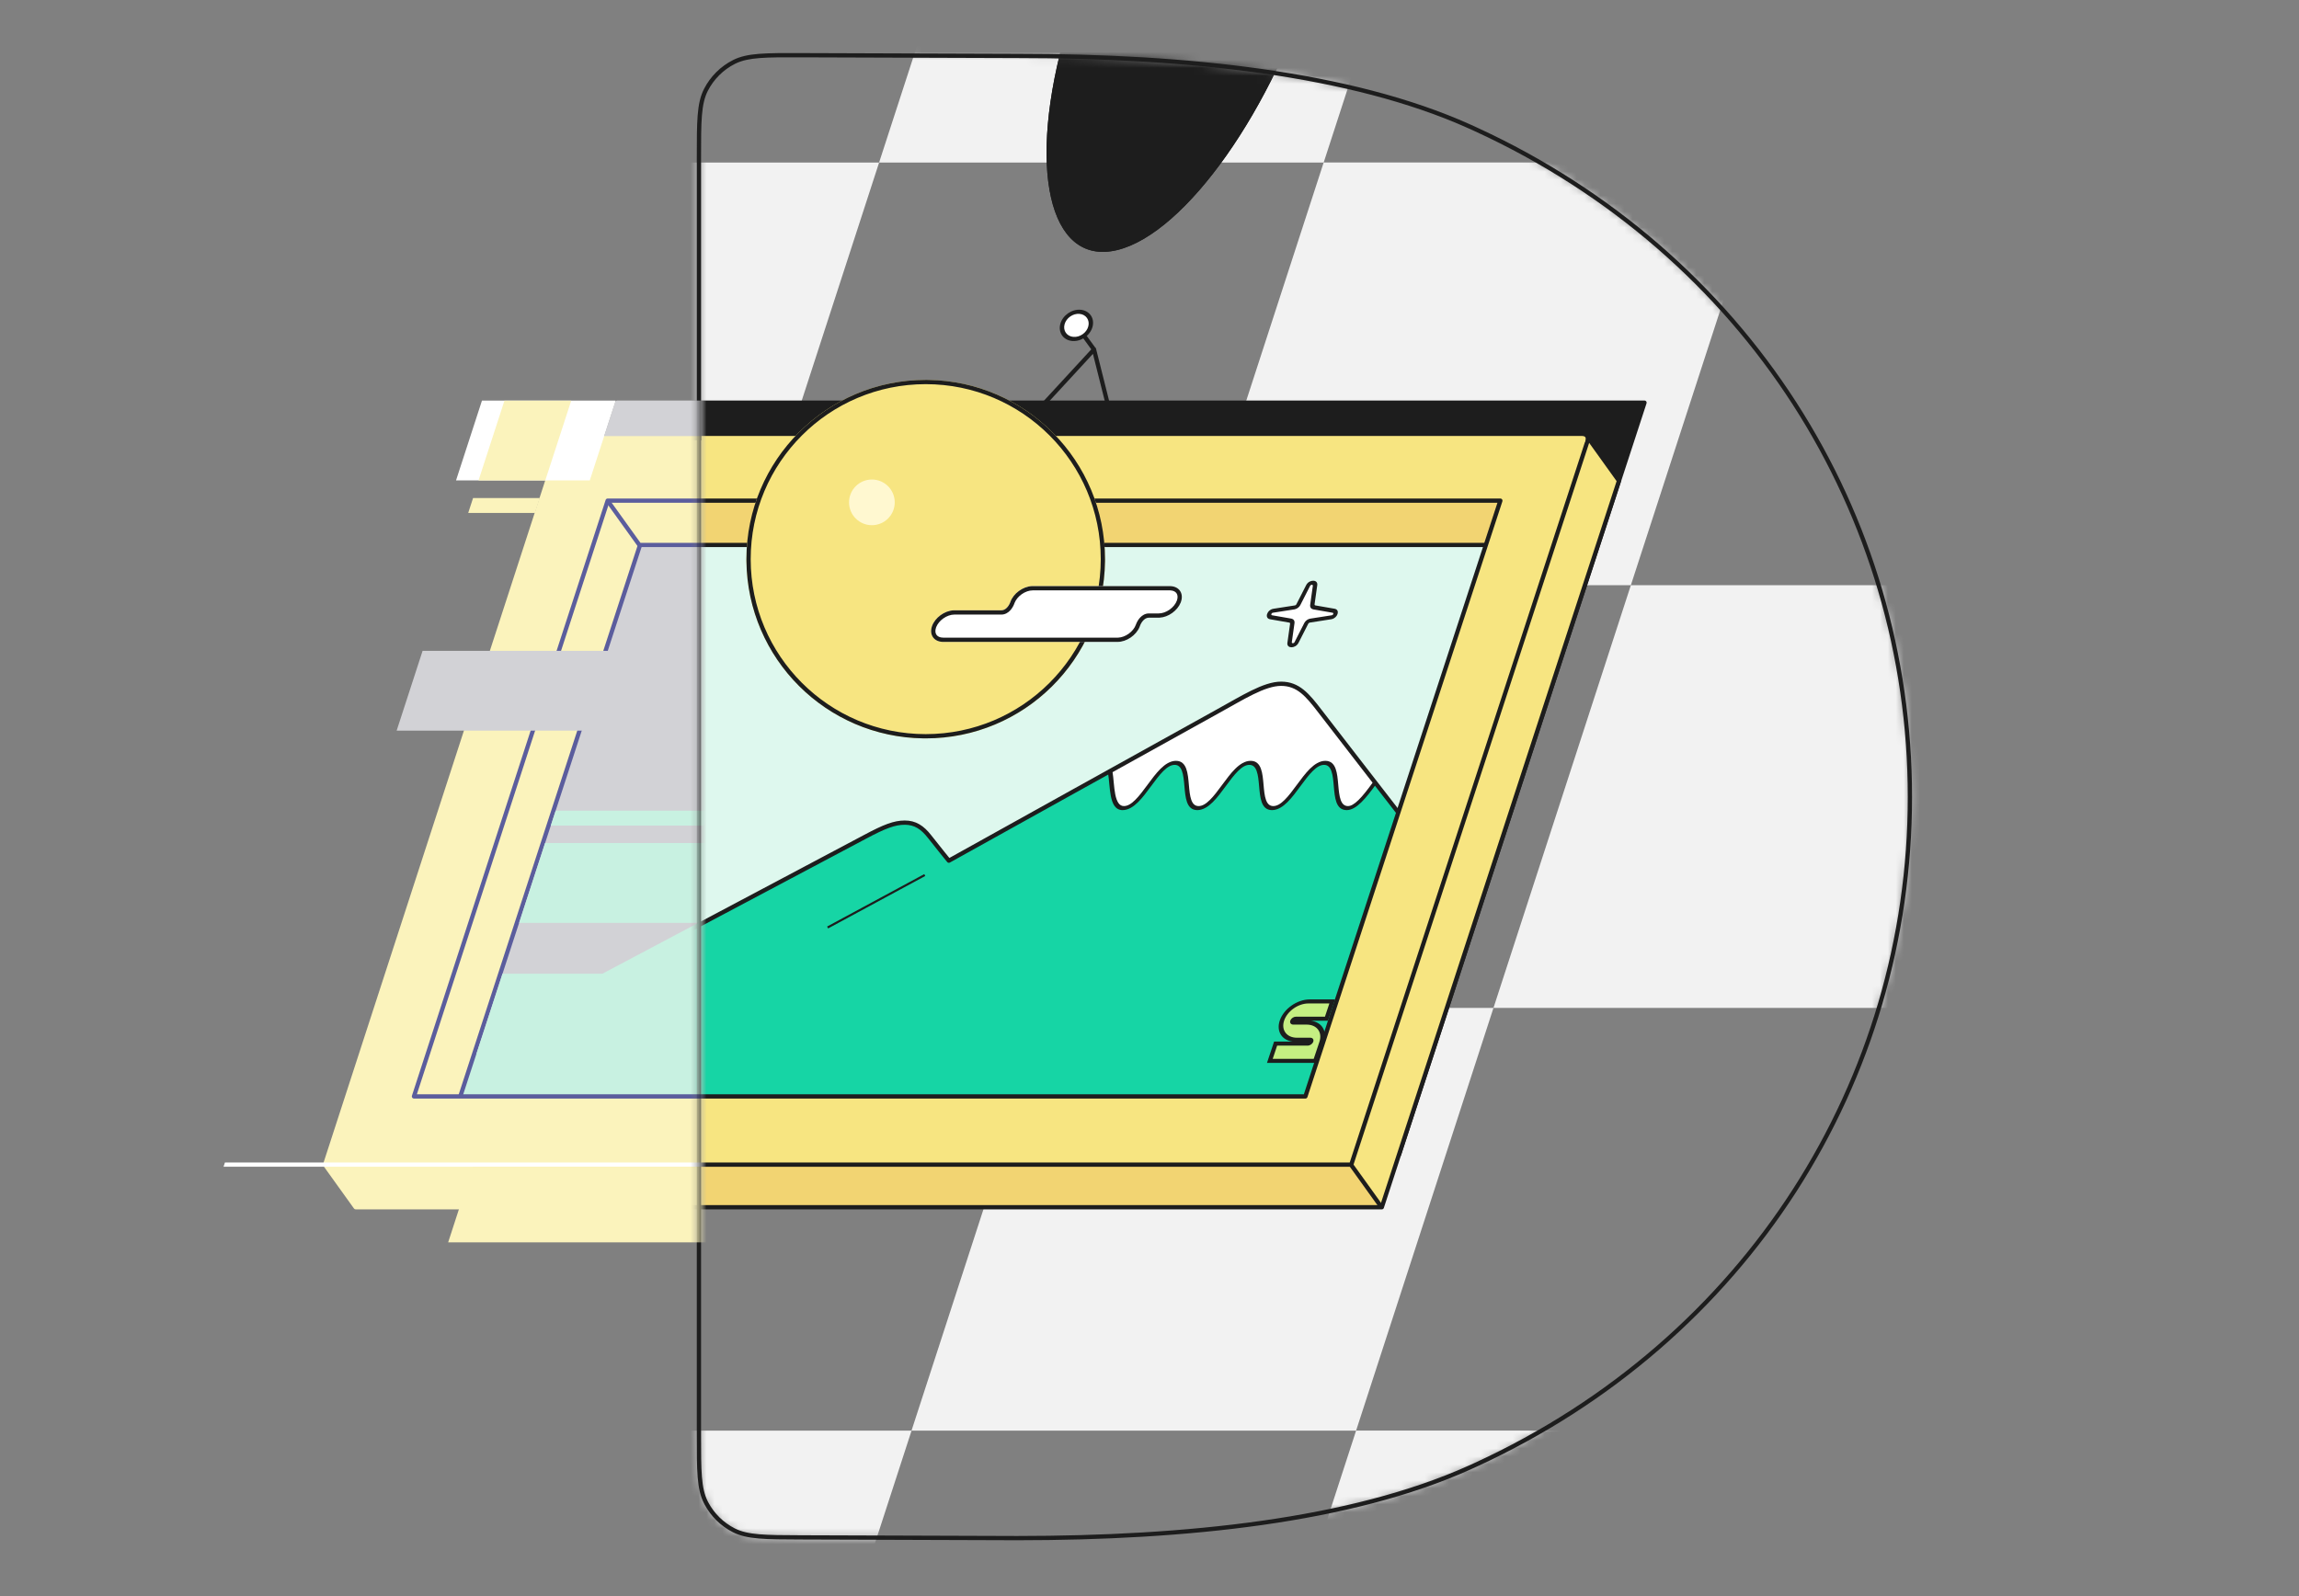 <svg width="288" height="200" viewBox="0 0 288 200" fill="none" xmlns="http://www.w3.org/2000/svg">
<rect x="0" y="0" width="288" height="200" fill="#808080" stroke="none"/>
<mask id="mask0_391_6519" style="mask-type:alpha" maskUnits="userSpaceOnUse" x="87" y="6" width="153" height="187">
<path d="M87.555 19.727C87.555 15.23 87.555 12.981 88.431 11.266C89.202 9.757 90.431 8.532 91.942 7.766C93.661 6.896 95.909 6.903 100.406 6.918L127.414 7.009C148.648 7.009 169.221 9.172 184.054 15.832C218.519 31.306 239.257 64.016 239.257 99.871C239.257 135.726 218.519 168.435 184.054 183.91C169.221 190.57 148.648 192.733 127.414 192.733L100.32 192.643C95.85 192.628 93.616 192.62 91.909 191.745C90.408 190.976 89.188 189.752 88.424 188.248C87.555 186.539 87.555 184.304 87.555 179.834L87.555 19.727Z" fill="white"/>
</mask>
<g mask="url(#mask0_391_6519)">
<path d="M54.435 20.364L110.128 20.364L92.918 73.332H37.225L54.435 20.364Z" fill="#F2F2F2"/>
<path d="M92.916 73.329H148.609L131.399 126.296H75.706L92.916 73.329Z" fill="#F2F2F2"/>
<path d="M204.301 73.329H259.994L242.784 126.296H187.091L204.301 73.329Z" fill="#F2F2F2"/>
<path d="M165.818 20.362L221.511 20.362L204.301 73.329H148.608L165.818 20.362Z" fill="#F2F2F2"/>
<path d="M131.398 126.296H187.091L169.881 179.263H114.188L131.398 126.296Z" fill="#F2F2F2"/>
<path d="M58.5 179.264H114.193L96.983 232.231H41.29L58.5 179.264Z" fill="#F2F2F2"/>
<path d="M127.336 -32.601H183.029L165.819 20.366H110.126L127.336 -32.601Z" fill="#F2F2F2"/>
<path d="M169.883 179.256H225.576L208.366 232.223H152.673L169.883 179.256Z" fill="#F2F2F2"/>
<path d="M77.329 50.454H206.014L175.261 144.671H46.715L77.329 50.454Z" fill="#1D1D1D"/>
<path d="M206.013 50.187L206.044 50.189C206.118 50.197 206.185 50.236 206.229 50.297C206.279 50.366 206.293 50.455 206.266 50.536L175.514 144.754C175.478 144.864 175.375 144.938 175.26 144.938H46.714C46.629 144.938 46.548 144.897 46.498 144.828C46.448 144.759 46.434 144.67 46.46 144.589L77.074 50.371L77.091 50.332C77.136 50.244 77.227 50.187 77.328 50.187H206.013ZM47.081 144.404H175.066L205.645 50.721H77.522L47.081 144.404Z" fill="#1D1D1D"/>
<path d="M91.016 151.265H44.851H44.546L40.703 145.885L49.862 117.895L64.018 74.243L70.295 54.964H117.95H177.422H198.975L202.85 60.184L185.135 114.298L174.121 148.287L173.058 151.265H91.016Z" fill="#F7E581"/>
<path d="M97.056 145.804H87.576V151.367H173.018L169.121 145.804H141.638H97.056Z" fill="#F2D472"/>
<path d="M97.056 62.724H87.576V68.287H186.101L187.629 63.508L187.825 62.724H141.638H97.056Z" fill="#F2D472"/>
<path d="M203.029 60.089C203.078 60.158 203.092 60.246 203.065 60.327L173.357 151.357C173.322 151.467 173.219 151.541 173.104 151.541H44.558C44.472 151.541 44.391 151.5 44.341 151.43L40.514 146.097L40.947 145.786L44.695 151.007H172.91L202.516 60.289L198.753 55.041L199.186 54.73L203.029 60.089Z" fill="#1D1D1D"/>
<path d="M97.718 68.363H80.22L57.609 137.406L163.464 137.539L166.716 127.756L186.017 68.95V68.363H97.718Z" fill="#DEF8EE"/>
<path d="M80.234 68.021H186.067V68.555H80.097C80.011 68.555 79.93 68.513 79.88 68.444L76.053 63.111L76.486 62.8L80.234 68.021Z" fill="#1D1D1D"/>
<path d="M137.269 43.639L137.053 43.796L136.837 43.954L133.779 39.763L134.21 39.448L137.269 43.639Z" fill="#1D1D1D"/>
<path d="M59.918 130.61L61.017 130.097L109.358 104.426L112.499 103.147L114.755 103.282L116.086 104.426L118.817 107.878L156.64 86.958L158.851 85.94L161.241 85.688L163.689 86.958L175.227 101.838L163.53 137.439H81.742L57.643 137.439L59.918 130.61Z" fill="#16D5A5"/>
<path fill-rule="evenodd" clip-rule="evenodd" d="M163.774 128.134H162.095C161.953 128.134 161.868 128.03 161.914 127.892C161.961 127.753 162.115 127.649 162.258 127.649H166.168L166.891 125.485H163.985C162.554 125.485 161.033 126.56 160.591 127.885C160.148 129.209 160.95 130.284 162.381 130.284H164.059C164.201 130.284 164.286 130.388 164.24 130.527C164.194 130.666 164.039 130.77 163.897 130.77H159.799L159.076 132.933H164.762L165.564 130.534C166.006 129.209 165.204 128.134 163.774 128.134Z" fill="#C5EF82"/>
<path d="M160.316 127.885C160.806 126.42 162.487 125.231 164.07 125.231H167.251L166.358 127.903H164.215C165.571 128.068 166.29 129.183 165.838 130.534L164.952 133.187H158.717L159.609 130.516H161.939C160.584 130.35 159.865 129.235 160.316 127.885ZM160.865 127.885C160.469 129.069 161.187 130.031 162.466 130.031H164.144C164.433 130.031 164.609 130.244 164.515 130.527C164.42 130.81 164.101 131.023 163.812 131.023H159.989L159.435 132.68H164.572L165.29 130.534C165.685 129.349 164.968 128.388 163.689 128.388H162.011C161.74 128.388 161.568 128.201 161.626 127.944L161.64 127.892L161.66 127.839C161.775 127.583 162.072 127.395 162.343 127.395H165.979L166.532 125.739H163.9C162.621 125.739 161.261 126.7 160.865 127.885Z" fill="#1D1D1D"/>
<path d="M198.987 54.641L199.019 54.643C199.092 54.651 199.159 54.691 199.203 54.751C199.253 54.82 199.267 54.909 199.241 54.991L169.529 146.02C169.494 146.13 169.391 146.204 169.276 146.204H40.73C40.644 146.204 40.564 146.163 40.514 146.094C40.464 146.025 40.45 145.936 40.476 145.855L70.048 54.825L70.065 54.786C70.11 54.698 70.201 54.641 70.302 54.641H198.987ZM41.097 145.67H169.082L198.619 55.175H70.496L41.097 145.67Z" fill="#1D1D1D"/>
<path d="M87.859 54.629C87.859 54.629 197.744 54.629 197.977 54.629C198.211 54.629 198.491 54.606 198.605 54.8C198.718 54.994 198.552 55.355 198.552 55.355L87.859 55.334V54.629Z" fill="#F7E581"/>
<path d="M136.882 43.59C136.948 43.537 137.035 43.517 137.118 43.538C137.213 43.562 137.287 43.636 137.311 43.731L140.006 54.468L139.489 54.598L136.914 44.34L126.955 55.145L126.562 54.783L136.856 43.615L136.882 43.59Z" fill="#1D1D1D"/>
<path d="M187.955 62.467L187.987 62.469C188.06 62.477 188.127 62.517 188.171 62.577C188.221 62.646 188.235 62.735 188.209 62.817L163.784 137.472C163.748 137.582 163.645 137.656 163.53 137.656H51.812C51.726 137.656 51.646 137.615 51.596 137.546C51.546 137.477 51.532 137.388 51.558 137.306L75.868 62.651L75.885 62.612C75.93 62.524 76.021 62.467 76.122 62.467H187.955ZM52.179 137.122H163.337L187.587 63.001H76.316L52.179 137.122Z" fill="#1D1D1D"/>
<path d="M139.473 99.355L139.152 96.646L145.046 93.312L152.809 89.011L157.152 86.612L159.074 85.794L160.688 85.645L161.675 85.794L162.907 86.442L164.255 87.727L166.645 90.817L172.256 97.977L171.281 99.331L169.844 100.923L168.537 101.209L167.669 100.234L167.491 98.666L167.004 96.349L166.457 95.779L165.59 95.648L164.449 96.111L163.225 97.668L162.12 99.272L160.754 100.733L159.292 101.209L158.556 100.733L158.235 99.712L158.009 97.989L157.855 96.658L157.261 95.779L156.381 95.553L155.252 96.111L154.017 97.501L152.686 99.272L151.759 100.365L150.203 101.304L149.216 100.721L148.717 99.533L148.575 97.501L148.349 96.111L147.553 95.553L146.531 95.624L145.046 96.955L143.323 99.272L141.636 101.03L140.257 101.173L139.473 99.355Z" fill="white"/>
<path d="M173.158 150.94L172.942 151.096L172.725 151.252L168.895 145.917L169.328 145.606L173.158 150.94Z" fill="#1D1D1D"/>
<path d="M136.598 40.925C136.347 41.863 135.359 42.555 134.391 42.471C133.423 42.386 132.842 41.557 133.094 40.618C133.345 39.68 134.333 38.988 135.301 39.072C136.269 39.157 136.85 39.986 136.598 40.925Z" fill="white"/>
<path d="M136.332 40.902C136.545 40.106 136.053 39.402 135.232 39.33C134.411 39.258 133.572 39.845 133.359 40.642C133.146 41.438 133.638 42.141 134.459 42.213C135.28 42.285 136.119 41.698 136.332 40.902ZM136.864 40.948C136.574 42.029 135.436 42.826 134.321 42.728C133.207 42.631 132.538 41.676 132.827 40.595C133.117 39.514 134.255 38.717 135.37 38.815C136.485 38.912 137.153 39.867 136.864 40.948Z" fill="#1D1D1D"/>
<path d="M160.488 85.412C162.77 85.412 164.01 86.923 165.566 88.953C166.35 89.976 168.811 93.157 171.077 96.082C172.209 97.545 173.293 98.944 174.093 99.977C174.493 100.493 174.823 100.918 175.052 101.214C175.167 101.362 175.257 101.478 175.318 101.557C175.348 101.596 175.371 101.626 175.387 101.646L175.409 101.675C175.41 101.676 175.41 101.676 175.41 101.677L175.411 101.677C175.411 101.677 175.409 101.678 175.2 101.841C174.998 101.997 174.989 102.004 174.989 102.004L174.989 102.003C174.988 102.003 174.988 102.003 174.987 102.002L174.965 101.973C174.95 101.953 174.926 101.923 174.896 101.884C174.835 101.805 174.745 101.689 174.63 101.541C174.401 101.245 174.072 100.82 173.671 100.304C172.871 99.271 171.787 97.872 170.655 96.409C168.39 93.484 165.928 90.302 165.143 89.278C163.561 87.215 162.471 85.946 160.488 85.946C159.486 85.946 158.324 86.359 157.003 87.005C155.685 87.65 154.258 88.5 152.711 89.349C151.177 90.192 142.749 94.874 134.703 99.347C130.68 101.583 126.753 103.767 123.831 105.391C122.371 106.203 121.161 106.876 120.317 107.345C119.895 107.58 119.564 107.764 119.339 107.889C119.227 107.952 119.14 108 119.082 108.032C119.053 108.048 119.031 108.06 119.017 108.068L118.996 108.08C118.995 108.08 118.995 108.081 118.995 108.081L118.865 107.848L118.994 108.081C118.888 108.14 118.757 108.12 118.674 108.034L118.658 108.016L118.657 108.016C118.657 108.016 118.657 108.015 118.657 108.015C118.656 108.014 118.655 108.013 118.654 108.011C118.651 108.008 118.646 108.002 118.641 107.996C118.63 107.982 118.613 107.962 118.592 107.936C118.55 107.884 118.489 107.808 118.412 107.714C118.259 107.525 118.045 107.261 117.802 106.959C117.317 106.357 116.715 105.605 116.251 105.008C115.801 104.429 115.366 104.016 114.901 103.747C114.44 103.48 113.937 103.347 113.341 103.347C112.135 103.347 110.942 103.787 108.521 105.079C107.311 105.726 95.206 112.147 83.404 118.405C77.502 121.534 71.677 124.623 67.326 126.93C65.151 128.083 63.345 129.04 62.083 129.71C61.451 130.045 60.956 130.307 60.618 130.486C60.45 130.576 60.32 130.644 60.233 130.69C60.19 130.713 60.157 130.731 60.135 130.743C60.123 130.748 60.115 130.753 60.109 130.756C60.107 130.757 60.105 130.758 60.103 130.759C60.103 130.76 60.102 130.76 60.102 130.76C60.101 130.76 60.101 130.76 59.976 130.524C59.859 130.304 59.852 130.29 59.852 130.289C59.852 130.288 59.852 130.288 59.853 130.288C59.855 130.287 59.857 130.286 59.86 130.284C59.865 130.281 59.873 130.277 59.884 130.271C59.907 130.259 59.94 130.242 59.983 130.219C60.07 130.173 60.2 130.104 60.368 130.014C60.706 129.836 61.201 129.573 61.832 129.238C63.095 128.569 64.901 127.611 67.076 126.458C71.427 124.151 77.252 121.063 83.153 117.933C94.956 111.675 107.06 105.255 108.27 104.609C110.689 103.317 111.988 102.813 113.341 102.813C114.024 102.813 114.62 102.967 115.168 103.285C115.713 103.6 116.198 104.07 116.673 104.681C117.133 105.273 117.733 106.023 118.218 106.625C118.46 106.926 118.673 107.189 118.826 107.378C118.865 107.425 118.9 107.468 118.93 107.506C118.973 107.482 119.023 107.454 119.08 107.423C119.305 107.297 119.636 107.114 120.058 106.879C120.902 106.409 122.111 105.737 123.572 104.925C126.493 103.3 130.42 101.116 134.443 98.88C142.488 94.408 150.919 89.725 152.454 88.882C153.976 88.046 155.436 87.178 156.769 86.526C158.101 85.874 159.357 85.412 160.488 85.412Z" fill="#1D1D1D"/>
<path fill-rule="evenodd" clip-rule="evenodd" d="M115.91 109.765L103.738 116.337L103.613 116.101L115.785 109.529L115.91 109.765Z" fill="#1D1D1D"/>
<path d="M138.427 70.063C138.427 82.468 128.371 92.524 115.967 92.524C103.562 92.524 93.506 82.468 93.506 70.063C93.506 57.659 103.562 47.603 115.967 47.603C128.371 47.603 138.427 57.659 138.427 70.063Z" fill="#F7E581"/>
<path d="M137.894 70.063C137.894 57.953 128.076 48.136 115.966 48.136C103.857 48.136 94.04 57.953 94.04 70.063C94.04 82.173 103.857 91.99 115.966 91.99V92.524L115.676 92.522C103.502 92.368 93.662 82.528 93.508 70.354L93.506 70.063C93.506 57.659 103.562 47.603 115.966 47.603L116.257 47.605C128.528 47.76 138.427 57.755 138.427 70.063L138.426 70.354C138.27 82.625 128.274 92.524 115.966 92.524V91.99C128.076 91.99 137.894 82.173 137.894 70.063Z" fill="#1D1D1D"/>
<path d="M112.085 62.948C112.085 64.529 110.804 65.81 109.223 65.81C107.643 65.81 106.361 64.529 106.361 62.948C106.361 61.367 107.643 60.086 109.223 60.086C110.804 60.086 112.085 61.367 112.085 62.948Z" fill="#FFF8D0"/>
<path d="M146.535 73.442C147.694 73.443 148.322 74.329 147.938 75.422C147.554 76.515 146.303 77.401 145.144 77.401H143.918C143.387 77.401 142.973 77.953 142.797 78.454C142.413 79.547 141.163 80.433 140.004 80.433L118.16 80.434C117.001 80.434 116.373 79.547 116.757 78.454C117.141 77.362 118.392 76.475 119.55 76.475L125.455 76.475C125.986 76.475 126.399 75.923 126.575 75.422C126.96 74.329 128.21 73.443 129.369 73.443L146.535 73.442Z" fill="white"/>
<path d="M146.643 73.445C147.732 73.498 148.31 74.363 147.938 75.422L147.899 75.524C147.489 76.535 146.344 77.347 145.253 77.398L145.144 77.401V76.867C145.593 76.867 146.09 76.693 146.523 76.386C146.956 76.079 147.286 75.668 147.434 75.245L147.459 75.168C147.572 74.79 147.506 74.509 147.38 74.331C147.253 74.153 147.01 73.997 146.616 73.978L146.535 73.976L129.369 73.977C128.92 73.977 128.424 74.151 127.99 74.458C127.584 74.746 127.269 75.125 127.109 75.52L127.079 75.599C126.971 75.907 126.787 76.24 126.534 76.505C126.282 76.769 125.915 77.009 125.455 77.009L119.55 77.009C119.102 77.009 118.605 77.183 118.172 77.49C117.766 77.778 117.451 78.157 117.291 78.552L117.261 78.631C117.114 79.048 117.181 79.355 117.316 79.545C117.45 79.736 117.718 79.9 118.16 79.9V80.434L118.053 80.431C116.998 80.38 116.423 79.568 116.724 78.556L116.757 78.454C117.129 77.396 118.315 76.531 119.442 76.478L119.55 76.475L125.455 76.475C125.953 76.475 126.347 75.99 126.54 75.516L126.575 75.422C126.948 74.363 128.133 73.498 129.26 73.445L129.369 73.443L146.535 73.442L146.643 73.445ZM143.918 77.401L143.869 77.403C143.361 77.435 142.968 77.969 142.797 78.454L142.759 78.556C142.335 79.602 141.126 80.433 140.004 80.433L118.16 80.434V79.9L140.004 79.9L140.089 79.898C140.514 79.877 140.976 79.706 141.383 79.418C141.816 79.111 142.145 78.7 142.294 78.277L142.338 78.161C142.449 77.887 142.617 77.603 142.838 77.371C143.091 77.107 143.457 76.867 143.918 76.867V77.401ZM145.144 76.867V77.401H143.918V76.867H145.144Z" fill="#1D1D1D"/>
<path d="M164.868 -4.141C159.723 13.364 148.569 29.247 139.956 31.334C131.342 33.421 128.531 20.922 133.676 3.417C138.821 -14.088 149.975 -29.97 158.588 -32.057C167.201 -34.144 170.013 -21.645 164.868 -4.141Z" fill="#1D1D1D"/>
<path d="M164.349 -4.015C166.904 -12.707 167.475 -20.131 166.355 -25.109C165.228 -30.118 162.434 -32.513 158.438 -31.545C154.441 -30.577 149.702 -26.356 145.232 -19.991C140.79 -13.665 136.75 -5.401 134.195 3.292C131.64 11.984 131.069 19.408 132.189 24.386C133.315 29.395 136.11 31.79 140.106 30.822L139.956 31.334L139.755 31.38C131.366 33.211 128.614 20.98 133.557 3.826L133.676 3.417C138.821 -14.088 149.975 -29.97 158.588 -32.057L158.789 -32.103C167.245 -33.949 169.973 -21.509 164.868 -4.141L164.746 -3.731C159.548 13.611 148.502 29.263 139.956 31.334L140.106 30.822C144.103 29.853 148.842 25.633 153.311 19.268C157.754 12.942 161.794 4.677 164.349 -4.015Z" fill="#1D1D1D"/>
<path d="M166.03 95.335C166.749 95.335 167.115 95.777 167.317 96.336C167.52 96.894 167.583 97.63 167.644 98.331C167.707 99.047 167.768 99.729 167.951 100.234C168.134 100.738 168.416 101.005 168.866 101.005C169.219 101.005 169.639 100.779 170.182 100.248C170.719 99.724 171.309 98.966 171.976 98.042L172.196 98.131L172.417 98.22C171.75 99.146 171.126 99.953 170.535 100.53C169.951 101.101 169.331 101.513 168.701 101.513C167.982 101.513 167.617 101.071 167.414 100.512C167.212 99.954 167.149 99.218 167.087 98.516C167.025 97.8 166.964 97.118 166.78 96.613C166.598 96.109 166.316 95.842 165.866 95.842C165.415 95.842 164.96 96.109 164.449 96.613C163.938 97.118 163.434 97.8 162.906 98.516C162.389 99.218 161.847 99.954 161.282 100.512C160.716 101.071 160.064 101.513 159.345 101.513C158.626 101.513 158.26 101.071 158.058 100.512C157.855 99.954 157.792 99.218 157.731 98.516C157.668 97.8 157.607 97.118 157.424 96.613C157.241 96.109 156.959 95.842 156.509 95.842C156.058 95.842 155.603 96.109 155.093 96.613C154.581 97.118 154.077 97.8 153.549 98.516C153.032 99.218 152.491 99.954 151.926 100.512C151.36 101.071 150.707 101.513 149.988 101.513C149.269 101.513 148.904 101.071 148.701 100.512C148.499 99.954 148.435 99.218 148.374 98.516C148.311 97.8 148.25 97.118 148.067 96.613C147.884 96.109 147.603 95.842 147.152 95.842C146.702 95.842 146.247 96.109 145.736 96.613C145.225 97.118 144.721 97.8 144.193 98.516C143.675 99.218 143.134 99.954 142.569 100.512C142.003 101.071 141.351 101.513 140.632 101.513C140.154 101.513 139.829 101.29 139.606 100.969C139.385 100.651 139.25 100.219 139.158 99.754C139.065 99.287 139.013 98.768 138.965 98.269C138.918 97.766 138.876 97.284 138.805 96.873L139.358 96.656C139.432 97.085 139.476 97.584 139.522 98.081C139.57 98.582 139.621 99.082 139.709 99.528C139.798 99.976 139.922 100.354 140.104 100.616C140.285 100.876 140.51 101.005 140.796 101.005C141.247 101.005 141.702 100.738 142.212 100.234C142.724 99.729 143.228 99.047 143.756 98.331C144.273 97.629 144.815 96.894 145.38 96.336C145.946 95.777 146.598 95.335 147.317 95.335C148.036 95.335 148.401 95.777 148.604 96.336C148.806 96.894 148.87 97.63 148.931 98.331C148.994 99.047 149.055 99.729 149.238 100.234C149.421 100.738 149.703 101.005 150.153 101.005C150.603 101.005 151.058 100.738 151.569 100.234C152.08 99.729 152.584 99.047 153.113 98.331C153.63 97.63 154.171 96.894 154.736 96.336C155.302 95.777 155.955 95.335 156.674 95.335C157.393 95.335 157.758 95.777 157.961 96.336C158.163 96.894 158.226 97.63 158.288 98.331C158.35 99.047 158.411 99.729 158.594 100.234C158.777 100.738 159.059 101.005 159.51 101.005C159.96 101.005 160.415 100.738 160.926 100.234C161.437 99.729 161.941 99.047 162.469 98.331C162.986 97.63 163.528 96.894 164.093 96.336C164.659 95.777 165.311 95.335 166.03 95.335Z" fill="#1D1D1D"/>
<path d="M163.873 73.365C164.106 72.907 164.802 72.907 164.738 73.365L164.4 75.772C164.376 75.945 164.475 76.08 164.647 76.11L167.059 76.529C167.518 76.609 167.304 77.267 166.793 77.347L164.109 77.766C163.917 77.796 163.73 77.931 163.642 78.104L162.416 80.511C162.183 80.969 161.487 80.969 161.551 80.511L161.889 78.104C161.913 77.931 161.814 77.796 161.641 77.766L159.23 77.347C158.771 77.267 158.985 76.609 159.495 76.529L162.18 76.11C162.372 76.08 162.559 75.945 162.646 75.772L163.873 73.365Z" fill="white"/>
<path d="M163.662 73.254C164.069 72.584 165.116 72.606 165.016 73.321L164.678 75.728L164.676 75.753C164.678 75.807 164.715 75.849 164.775 75.86L167.186 76.279L167.253 76.294C167.882 76.468 167.576 77.409 166.834 77.582L166.758 77.597L164.074 78.016C164.007 78.027 163.943 78.069 163.906 78.124L163.892 78.148L162.665 80.555C162.301 81.27 161.24 81.292 161.268 80.622L161.274 80.555L161.612 78.148C161.62 78.09 161.593 78.042 161.539 78.023L161.515 78.016L159.104 77.597C158.366 77.468 158.71 76.408 159.532 76.279L162.216 75.86L162.244 75.853C162.31 75.834 162.369 75.786 162.398 75.728L163.625 73.321L163.662 73.254ZM164.461 73.409C164.485 73.242 164.246 73.232 164.141 73.378L164.122 73.409L162.896 75.816C162.763 76.078 162.49 76.284 162.202 76.349L162.145 76.36L159.46 76.779C159.26 76.811 159.178 77.065 159.357 77.097L161.769 77.516L161.819 77.527C162.065 77.592 162.203 77.799 162.167 78.06L161.829 80.467L161.828 80.498C161.837 80.644 162.083 80.634 162.168 80.467L163.395 78.06L163.423 78.008C163.574 77.755 163.857 77.561 164.146 77.516L166.83 77.097L166.866 77.088C167.027 77.038 167.092 76.838 166.963 76.788L166.933 76.779L164.521 76.36C164.262 76.315 164.105 76.121 164.119 75.868L164.124 75.816L164.461 73.409Z" fill="#1D1D1D"/>
</g>
<path d="M87.289 19.727C87.289 17.483 87.289 15.783 87.4 14.431C87.51 13.076 87.734 12.046 88.194 11.144C88.991 9.585 90.261 8.319 91.823 7.528C92.726 7.07 93.757 6.85 95.112 6.744C96.465 6.638 98.164 6.644 100.408 6.651L127.416 6.742L127.416 6.742C148.657 6.742 169.278 8.904 184.165 15.588L184.972 15.955C219.048 31.618 239.525 64.191 239.525 99.871C239.525 135.551 219.048 168.123 184.972 183.787L184.165 184.153C169.278 190.838 148.657 193 127.415 193H127.414L100.321 192.909C98.09 192.902 96.401 192.896 95.057 192.782C93.71 192.668 92.685 192.443 91.788 191.983C90.286 191.213 89.056 190.002 88.262 188.514L88.187 188.369C87.73 187.471 87.508 186.446 87.398 185.098C87.289 183.754 87.289 182.064 87.289 179.834V19.727ZM87.823 179.834C87.823 182.073 87.823 183.737 87.93 185.055C88.038 186.369 88.251 187.317 88.663 188.128L88.733 188.263C89.475 189.655 90.626 190.787 92.032 191.508C92.841 191.923 93.788 192.139 95.102 192.251C96.42 192.363 98.083 192.368 100.323 192.376L127.416 192.466C148.641 192.466 169.167 190.303 183.946 183.667L184.749 183.302C218.638 167.725 238.991 135.34 238.991 99.871C238.991 64.401 218.638 32.017 184.749 16.44L183.946 16.075C169.167 9.439 148.64 7.275 127.415 7.275H127.414L100.406 7.185C98.154 7.177 96.48 7.172 95.154 7.276C93.914 7.373 93 7.565 92.219 7.929L92.064 8.004C90.603 8.744 89.415 9.929 88.67 11.387C88.254 12.201 88.04 13.153 87.931 14.475C87.823 15.8 87.823 17.474 87.823 19.727L87.823 179.834Z" fill="#1D1D1D"/>
<mask id="mask1_391_6519" style="mask-type:alpha" maskUnits="userSpaceOnUse" x="-102" y="6" width="190" height="187">
<path d="M87.594 19.706C87.594 15.215 87.594 12.97 86.719 11.256C85.95 9.749 84.723 8.524 83.214 7.757C81.499 6.886 79.254 6.889 74.763 6.897L9.574 7.009C-11.608 7.009 -32.133 9.172 -46.93 15.832C-81.312 31.306 -102 64.016 -102 99.871C-102 135.726 -81.312 168.436 -46.93 183.91C-32.133 190.57 -11.608 192.733 9.574 192.733L74.807 192.622C79.284 192.614 81.522 192.61 83.231 191.737C84.735 190.968 85.957 189.744 86.723 188.239C87.594 186.528 87.594 184.29 87.594 179.813L87.594 19.706Z" fill="white"/>
</mask>
<g mask="url(#mask1_391_6519)">
<path d="M77.329 50.454H206.014L175.261 144.671H46.715L77.329 50.454Z" fill="#D2D2D6"/>
<path d="M206.013 50.187L206.044 50.189C206.118 50.197 206.185 50.236 206.229 50.297C206.279 50.366 206.293 50.455 206.266 50.536L175.514 144.754C175.478 144.864 175.375 144.938 175.26 144.938H46.714C46.629 144.938 46.548 144.897 46.498 144.828C46.448 144.759 46.434 144.67 46.46 144.589L77.074 50.371L77.091 50.332C77.136 50.244 77.227 50.187 77.328 50.187H206.013ZM47.081 144.404H175.066L205.645 50.721H77.522L47.081 144.404Z" fill="#D2D2D6"/>
<path d="M91.016 151.265H44.851H44.546L40.703 145.885L49.862 117.895L64.018 74.244L70.295 54.964H117.95H177.422H198.975L202.85 60.184L185.135 114.298L174.121 148.287L173.058 151.265H91.016Z" fill="#FBF3BC"/>
<path d="M203.029 60.089C203.078 60.158 203.092 60.246 203.065 60.327L173.357 151.357C173.322 151.467 173.219 151.541 173.104 151.541H44.558C44.472 151.541 44.391 151.5 44.341 151.43L40.514 146.097L40.947 145.786L44.695 151.007H172.91L202.516 60.289L198.753 55.041L199.186 54.73L203.029 60.089Z" fill="#FBF3BC"/>
<path d="M97.718 68.363H80.221L57.635 137.514H163.477L166.716 127.756L186.017 68.95V68.363H97.718Z" fill="#D2D2D6"/>
<path d="M80.234 68.021H186.067V68.555H80.097C80.011 68.555 79.93 68.513 79.88 68.444L76.053 63.111L76.486 62.8L80.234 68.021Z" fill="#5B5D9D"/>
<path d="M59.918 130.61L61.016 130.097L109.358 104.426L112.498 103.147L114.755 103.282L116.085 104.426L118.817 107.878L156.64 86.958L158.85 85.94L161.241 85.688L163.688 86.958L175.227 101.838L163.537 137.456H82.015H57.709L59.918 130.61Z" fill="#C8F1E1"/>
<path d="M198.987 54.641L199.019 54.643C199.092 54.651 199.159 54.691 199.203 54.751C199.253 54.82 199.267 54.909 199.241 54.991L169.529 146.02C169.494 146.13 169.391 146.204 169.276 146.204H40.73C40.644 146.204 40.564 146.163 40.514 146.094C40.464 146.025 40.45 145.936 40.476 145.855L70.048 54.825L70.065 54.786C70.11 54.698 70.201 54.641 70.302 54.641H198.987ZM41.097 145.67H169.082L198.619 55.175H70.496L41.097 145.67Z" fill="#FBF3BC"/>
<path d="M187.954 62.467L187.986 62.469C188.06 62.477 188.127 62.517 188.17 62.577C188.214 62.638 188.23 62.713 188.216 62.786L188.208 62.817L163.827 137.472C163.791 137.582 163.688 137.656 163.573 137.656H51.855C51.769 137.656 51.689 137.615 51.639 137.546C51.589 137.477 51.575 137.388 51.601 137.306L75.868 62.651L75.884 62.612C75.929 62.524 76.02 62.467 76.121 62.467H187.954ZM52.222 137.122H163.38L187.587 63.001H76.315L52.222 137.122Z" fill="#5B5D9D"/>
<path d="M160.488 85.412C162.77 85.412 164.01 86.923 165.566 88.953C166.35 89.976 168.811 93.157 171.077 96.082C172.209 97.545 173.293 98.944 174.093 99.977C174.493 100.493 174.823 100.918 175.052 101.214C175.167 101.362 175.257 101.478 175.318 101.557C175.348 101.596 175.371 101.626 175.387 101.646L175.409 101.675C175.41 101.676 175.41 101.676 175.41 101.677L175.411 101.677C175.411 101.677 175.409 101.678 175.2 101.841C174.998 101.997 174.989 102.004 174.989 102.004L174.989 102.003C174.988 102.003 174.988 102.003 174.987 102.002L174.965 101.973C174.95 101.953 174.926 101.923 174.896 101.884C174.835 101.805 174.745 101.689 174.63 101.541C174.401 101.245 174.072 100.82 173.671 100.304C172.871 99.271 171.787 97.872 170.655 96.409C168.39 93.484 165.928 90.302 165.143 89.278C163.561 87.215 162.471 85.946 160.488 85.946C159.486 85.946 158.324 86.359 157.003 87.005C155.685 87.65 154.258 88.5 152.711 89.349C151.177 90.192 142.749 94.874 134.703 99.347C130.68 101.583 126.753 103.767 123.831 105.391C122.371 106.203 121.161 106.876 120.317 107.345C119.895 107.58 119.564 107.764 119.339 107.889C119.227 107.952 119.14 108 119.082 108.032C119.053 108.048 119.031 108.06 119.017 108.068L118.996 108.08C118.995 108.08 118.995 108.081 118.995 108.081L118.865 107.848L118.994 108.081C118.888 108.14 118.757 108.12 118.674 108.034L118.658 108.016L118.657 108.016C118.657 108.016 118.657 108.015 118.657 108.015C118.656 108.014 118.655 108.013 118.654 108.011C118.651 108.008 118.646 108.002 118.641 107.996C118.63 107.982 118.613 107.962 118.592 107.936C118.55 107.884 118.489 107.808 118.412 107.714C118.259 107.525 118.045 107.261 117.802 106.959C117.317 106.357 116.715 105.605 116.251 105.008C115.801 104.429 115.366 104.016 114.901 103.747C114.44 103.48 113.937 103.347 113.341 103.347C112.135 103.347 110.942 103.787 108.521 105.079C107.311 105.726 95.206 112.147 83.404 118.405C77.502 121.534 71.677 124.623 67.326 126.93C65.151 128.083 63.345 129.04 62.083 129.71C61.451 130.045 60.956 130.307 60.618 130.486C60.45 130.576 60.32 130.644 60.233 130.69C60.19 130.713 60.157 130.731 60.135 130.743C60.123 130.748 60.115 130.753 60.109 130.756C60.107 130.757 60.105 130.758 60.103 130.759C60.103 130.76 60.102 130.76 60.102 130.76C60.101 130.76 60.101 130.76 59.976 130.524C59.859 130.304 59.852 130.29 59.852 130.289C59.852 130.288 59.852 130.288 59.853 130.288C59.855 130.287 59.857 130.286 59.86 130.284C59.865 130.281 59.873 130.277 59.884 130.271C59.907 130.259 59.94 130.242 59.983 130.219C60.07 130.173 60.2 130.104 60.368 130.014C60.706 129.836 61.201 129.573 61.832 129.238C63.095 128.569 64.901 127.611 67.076 126.458C71.427 124.151 77.252 121.063 83.153 117.933C94.956 111.675 107.06 105.255 108.27 104.609C110.689 103.317 111.988 102.813 113.341 102.813C114.024 102.813 114.62 102.967 115.168 103.285C115.713 103.6 116.198 104.07 116.673 104.681C117.133 105.273 117.733 106.023 118.218 106.625C118.46 106.926 118.673 107.189 118.826 107.378C118.865 107.425 118.9 107.468 118.93 107.506C118.973 107.482 119.023 107.454 119.08 107.423C119.305 107.297 119.636 107.114 120.058 106.879C120.902 106.409 122.111 105.737 123.572 104.925C126.493 103.3 130.42 101.116 134.443 98.88C142.488 94.408 150.919 89.725 152.454 88.882C153.976 88.046 155.436 87.178 156.769 86.526C158.101 85.874 159.357 85.412 160.488 85.412Z" fill="#C8F1E1"/>
<path d="M80.431 68.371L57.879 137.588L57.371 137.423L79.924 68.205L80.431 68.371Z" fill="#5B5D9D"/>
<path d="M52.94 81.552H80.433L77.184 91.551H49.69L52.94 81.552Z" fill="#D2D2D6"/>
<path d="M60.377 50.197H77.133L73.883 60.197H57.128L60.377 50.197Z" fill="white"/>
<path d="M28.006 146.195H96.491L96.662 145.67L28.177 145.67L28.006 146.195Z" fill="white"/>
<path d="M59.225 146.187H92.356L89.275 155.67H56.143L59.225 146.187Z" fill="#FBF3BC"/>
<path d="M62.945 122.013H86.161L82.912 132.012H59.696L62.945 122.013Z" fill="#C8F1E1"/>
<path d="M63.195 50.201H71.557L68.308 60.201H59.946L63.195 50.201Z" fill="#FBF3BC"/>
<path d="M68.277 105.64H93.851L90.602 115.639H65.028L68.277 105.64Z" fill="#C8F1E1"/>
<path d="M59.26 62.41H67.621L67.016 64.273H58.654L59.26 62.41Z" fill="#FBF3BC"/>
<path d="M69.607 101.584H88.796L88.191 103.448H69.002L69.607 101.584Z" fill="#C8F1E1"/>
</g>
</svg>
